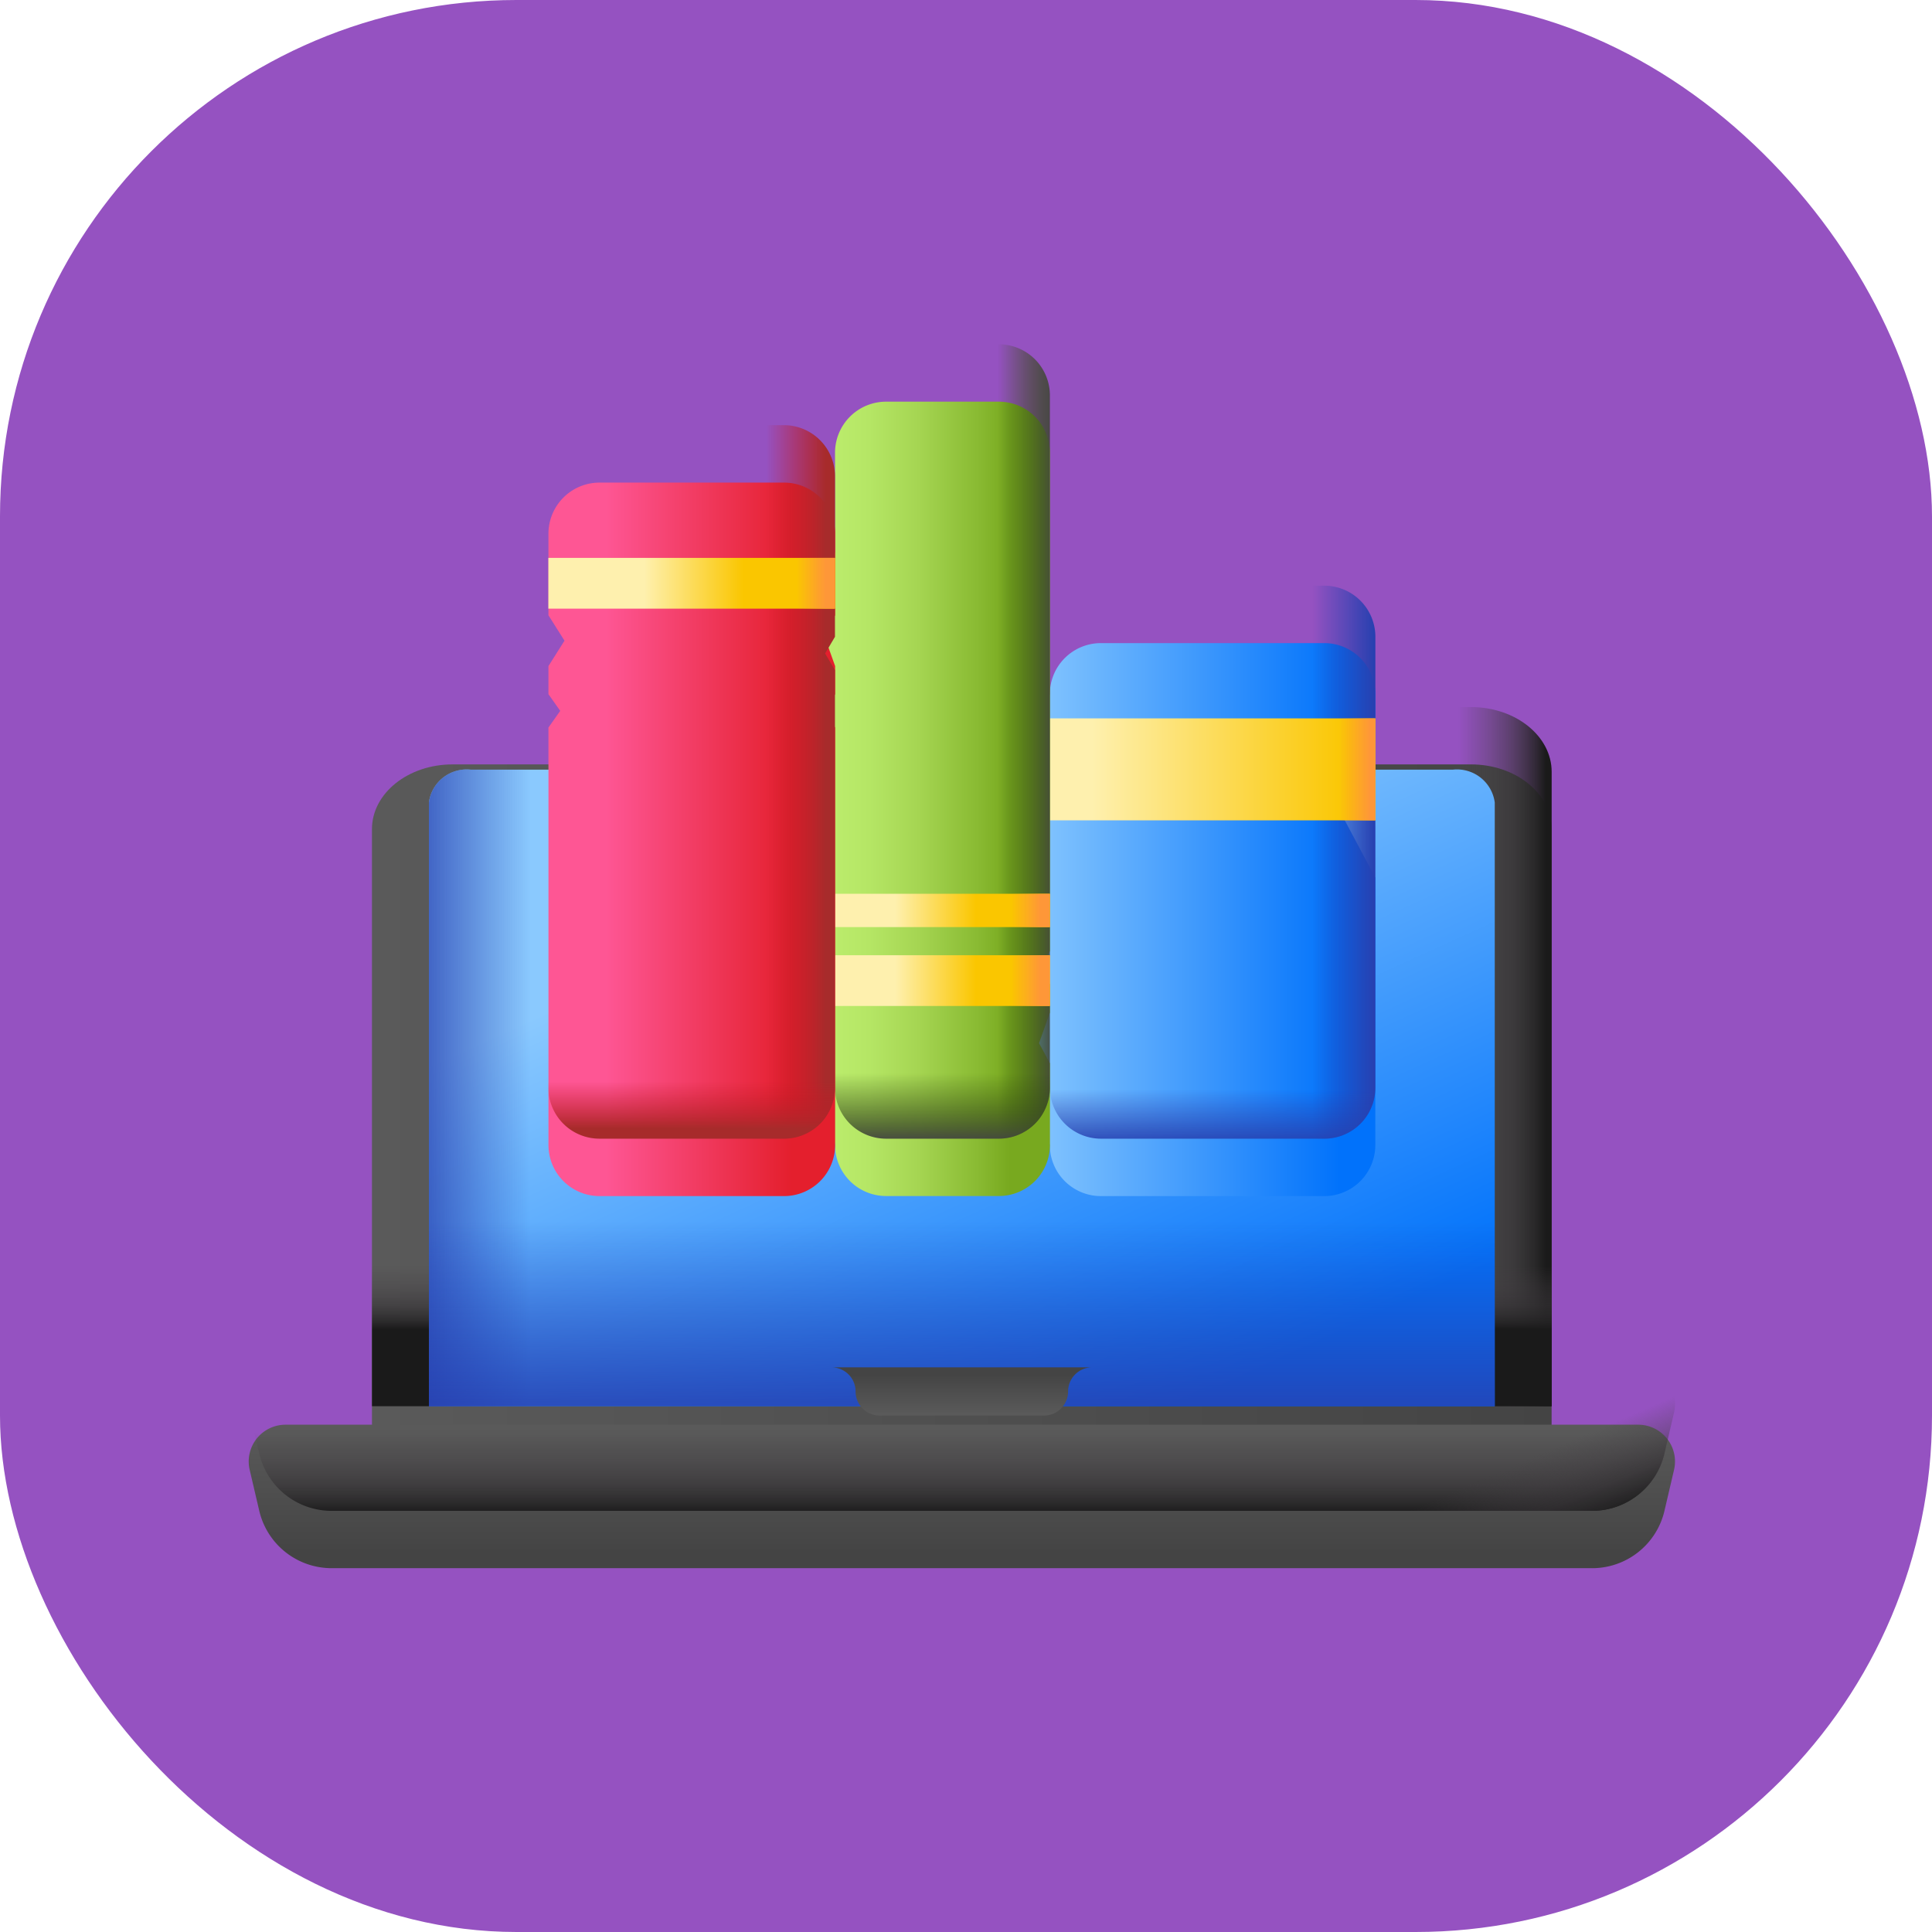 <svg xmlns="http://www.w3.org/2000/svg" xmlns:xlink="http://www.w3.org/1999/xlink" width="101" height="101" viewBox="0 0 101 101">
  <defs>
    <linearGradient id="linear-gradient" y1="0.5" x2="1" y2="0.5" gradientUnits="objectBoundingBox">
      <stop offset="0" stop-color="#5a5a5a"/>
      <stop offset="1" stop-color="#444"/>
    </linearGradient>
    <filter id="Path_38191" x="10.448" y="30.965" width="79.668" height="54.552" filterUnits="userSpaceOnUse">
      <feOffset dy="3" input="SourceAlpha"/>
      <feGaussianBlur stdDeviation="3" result="blur"/>
      <feFlood flood-opacity="0.451"/>
      <feComposite operator="in" in2="blur"/>
      <feComposite in="SourceGraphic"/>
    </filter>
    <linearGradient id="linear-gradient-2" x1="0.779" y1="0.5" x2="0.988" y2="0.5" gradientUnits="objectBoundingBox">
      <stop offset="0" stop-color="#433f43" stop-opacity="0"/>
      <stop offset="0.344" stop-color="#403c40" stop-opacity="0.345"/>
      <stop offset="0.622" stop-color="#363336" stop-opacity="0.624"/>
      <stop offset="0.876" stop-color="#252425" stop-opacity="0.875"/>
      <stop offset="1" stop-color="#1a1a1a"/>
    </linearGradient>
    <linearGradient id="linear-gradient-3" x1="0.5" y1="0.638" x2="0.5" y2="0.801" xlink:href="#linear-gradient-2"/>
    <linearGradient id="linear-gradient-4" x1="0.291" y1="0.239" x2="0.81" y2="0.924" gradientUnits="objectBoundingBox">
      <stop offset="0" stop-color="#8ac9fe"/>
      <stop offset="1" stop-color="#0172fb"/>
    </linearGradient>
    <linearGradient id="linear-gradient-5" x1="0.228" y1="0.5" x2="-0.09" y2="0.5" gradientUnits="objectBoundingBox">
      <stop offset="0" stop-color="#2740b0" stop-opacity="0"/>
      <stop offset="1" stop-color="#2740b0"/>
    </linearGradient>
    <linearGradient id="linear-gradient-6" x1="0.5" y1="0.523" x2="0.5" y2="1.084" xlink:href="#linear-gradient-5"/>
    <linearGradient id="linear-gradient-7" x1="0.637" y1="0.834" x2="0.458" y2="0.363" xlink:href="#linear-gradient-5"/>
    <linearGradient id="linear-gradient-8" x1="-1.044" y1="-1.044" x2="0.895" y2="0.895" xlink:href="#linear-gradient-2"/>
    <linearGradient id="linear-gradient-9" x1="0.5" y1="0.023" x2="0.5" y2="0.89" xlink:href="#linear-gradient"/>
    <filter id="Path_38201" x="4" y="65.48" width="92.565" height="25.5" filterUnits="userSpaceOnUse">
      <feOffset dy="3" input="SourceAlpha"/>
      <feGaussianBlur stdDeviation="3" result="blur-2"/>
      <feFlood flood-opacity="0.451"/>
      <feComposite operator="in" in2="blur-2"/>
      <feComposite in="SourceGraphic"/>
    </filter>
    <linearGradient id="linear-gradient-10" x1="0.5" y1="0.263" x2="0.5" y2="1.029" xlink:href="#linear-gradient-2"/>
    <linearGradient id="linear-gradient-11" x1="0.568" y1="0.616" x2="0.897" y2="0.958" xlink:href="#linear-gradient-2"/>
    <linearGradient id="linear-gradient-12" x1="0.5" y1="0.973" x2="0.5" y2="0.148" xlink:href="#linear-gradient"/>
    <linearGradient id="linear-gradient-13" x1="0.095" y1="0.5" x2="0.91" y2="0.5" xlink:href="#linear-gradient-4"/>
    <filter id="Path_38213" x="42.508" y="24.619" width="38.394" height="46.909" filterUnits="userSpaceOnUse">
      <feOffset dy="3" input="SourceAlpha"/>
      <feGaussianBlur stdDeviation="3" result="blur-3"/>
      <feFlood flood-opacity="0.451"/>
      <feComposite operator="in" in2="blur-3"/>
      <feComposite in="SourceGraphic"/>
    </filter>
    <linearGradient id="linear-gradient-14" x1="0.64" y1="0.5" x2="0.994" y2="0.5" xlink:href="#linear-gradient-5"/>
    <linearGradient id="linear-gradient-15" x1="0.5" y1="0.747" x2="0.5" y2="1.043" xlink:href="#linear-gradient-5"/>
    <linearGradient id="linear-gradient-16" x1="0.213" y1="0.5" x2="0.93" y2="0.5" gradientUnits="objectBoundingBox">
      <stop offset="0" stop-color="#fef0ae"/>
      <stop offset="1" stop-color="#fac600"/>
    </linearGradient>
    <linearGradient id="linear-gradient-17" x1="0.793" y1="0.5" x2="0.967" y2="0.5" gradientUnits="objectBoundingBox">
      <stop offset="0" stop-color="#fe9738" stop-opacity="0"/>
      <stop offset="1" stop-color="#fe9738"/>
    </linearGradient>
    <linearGradient id="linear-gradient-18" x1="0.201" y1="0.7" x2="0.848" y2="0.7" gradientUnits="objectBoundingBox">
      <stop offset="0" stop-color="#bbec6c"/>
      <stop offset="0.197" stop-color="#b5e665"/>
      <stop offset="0.48" stop-color="#a5d552"/>
      <stop offset="0.812" stop-color="#8abb33"/>
      <stop offset="1" stop-color="#78a91f"/>
    </linearGradient>
    <filter id="Path_38218" x="31.825" y="12" width="32.062" height="59.528" filterUnits="userSpaceOnUse">
      <feOffset dy="3" input="SourceAlpha"/>
      <feGaussianBlur stdDeviation="3" result="blur-4"/>
      <feFlood flood-opacity="0.451"/>
      <feComposite operator="in" in2="blur-4"/>
      <feComposite in="SourceGraphic"/>
    </filter>
    <linearGradient id="linear-gradient-19" x1="0.682" y1="0.5" x2="1.035" y2="0.5" gradientUnits="objectBoundingBox">
      <stop offset="0" stop-color="#334c0f" stop-opacity="0"/>
      <stop offset="0.32" stop-color="#344c12" stop-opacity="0.322"/>
      <stop offset="0.565" stop-color="#374a1c" stop-opacity="0.565"/>
      <stop offset="0.786" stop-color="#3c482c" stop-opacity="0.784"/>
      <stop offset="0.991" stop-color="#444443" stop-opacity="0.992"/>
      <stop offset="1" stop-color="#444"/>
    </linearGradient>
    <linearGradient id="linear-gradient-20" x1="0.5" y1="0.565" x2="0.5" y2="1.026" xlink:href="#linear-gradient-19"/>
    <linearGradient id="linear-gradient-21" x1="0.334" y1="-5.798" x2="0.681" y2="-5.798" xlink:href="#linear-gradient-16"/>
    <linearGradient id="linear-gradient-22" x1="0.334" y1="-4.883" x2="0.681" y2="-4.883" xlink:href="#linear-gradient-16"/>
    <linearGradient id="linear-gradient-23" x1="0.731" y1="-5.798" x2="0.933" y2="-5.798" xlink:href="#linear-gradient-17"/>
    <linearGradient id="linear-gradient-24" x1="0.731" y1="-4.883" x2="0.933" y2="-4.883" xlink:href="#linear-gradient-17"/>
    <linearGradient id="linear-gradient-25" x1="0.201" y1="0.5" x2="0.848" y2="0.5" gradientUnits="objectBoundingBox">
      <stop offset="0" stop-color="#fe5694"/>
      <stop offset="1" stop-color="#e41f2d"/>
    </linearGradient>
    <filter id="Path_38225" x="19.664" y="16.228" width="32.986" height="55.3" filterUnits="userSpaceOnUse">
      <feOffset dy="3" input="SourceAlpha"/>
      <feGaussianBlur stdDeviation="3" result="blur-5"/>
      <feFlood flood-opacity="0.451"/>
      <feComposite operator="in" in2="blur-5"/>
      <feComposite in="SourceGraphic"/>
    </filter>
    <linearGradient id="linear-gradient-26" x1="0.58" y1="0.5" x2="0.942" y2="0.5" gradientUnits="objectBoundingBox">
      <stop offset="0" stop-color="#c41926" stop-opacity="0"/>
      <stop offset="0.363" stop-color="#bf1c27" stop-opacity="0.365"/>
      <stop offset="0.8" stop-color="#b12529" stop-opacity="0.8"/>
      <stop offset="1" stop-color="#a72b2b"/>
    </linearGradient>
    <linearGradient id="linear-gradient-27" x1="0.5" y1="0.707" x2="0.5" y2="0.947" xlink:href="#linear-gradient-26"/>
    <linearGradient id="linear-gradient-28" x1="0.334" y1="0.5" x2="0.681" y2="0.5" xlink:href="#linear-gradient-16"/>
    <linearGradient id="linear-gradient-30" x1="0.731" y1="0.5" x2="0.933" y2="0.5" xlink:href="#linear-gradient-17"/>
  </defs>
  <g id="Group_38851" data-name="Group 38851" transform="translate(4883 -4642)">
    <g id="Group_38063" data-name="Group 38063" transform="translate(569 203)">
      <rect id="Rectangle_10126" data-name="Rectangle 10126" width="101" height="101" rx="27" transform="translate(-5452 4439)" fill="#9552c1"/>
    </g>
    <g id="Group_38850" data-name="Group 38850" transform="translate(118.383 -93.381)">
      <g id="Group_38049" data-name="Group 38049" transform="translate(-4988.383 4772.346)">
        <g id="Group_38042" data-name="Group 38042" transform="translate(0 0)">
          <g id="Group_38040" data-name="Group 38040" transform="translate(6.448)">
            <g transform="matrix(1, 0, 0, 1, -19.45, -36.97)" filter="url(#Path_38191)">
              <path id="Path_38191-2" data-name="Path 38191" d="M105.946,170.57H44.277V137.4c0-1.869,1.886-3.384,4.213-3.384h53.243c2.327,0,4.213,1.515,4.213,3.384Z" transform="translate(-24.83 -97.05)" fill="url(#linear-gradient)"/>
            </g>
            <path id="Path_38192" data-name="Path 38192" d="M334.652,134.018H316.9V170.57h21.965V137.4C338.864,135.533,336.978,134.018,334.652,134.018Z" transform="translate(-277.196 -134.018)" fill="url(#linear-gradient-2)"/>
            <path id="Path_38194" data-name="Path 38194" d="M44.277,307.072h61.669v20.3H44.277Z" transform="translate(-44.277 -290.824)" fill="url(#linear-gradient-3)"/>
            <g id="Group_38039" data-name="Group 38039" transform="translate(2.974 3.27)">
              <path id="Path_38195" data-name="Path 38195" d="M120.42,158.194v31.563H64.7V158.194a1.991,1.991,0,0,1,2.18-1.718H89.772a1.373,1.373,0,0,1,.967.381,2.731,2.731,0,0,0,3.642,0,1.373,1.373,0,0,1,.967-.381H118.24a1.991,1.991,0,0,1,2.18,1.718Z" transform="translate(-64.7 -156.476)" fill="url(#linear-gradient-4)"/>
              <path id="Path_38196" data-name="Path 38196" d="M87.826,156.473H66.883a1.991,1.991,0,0,0-2.18,1.718v31.564H87.826Z" transform="translate(-64.703 -156.473)" fill="url(#linear-gradient-5)"/>
              <path id="Path_38197" data-name="Path 38197" d="M64.7,307.072h55.72v20.3H64.7Z" transform="translate(-64.7 -294.094)" fill="url(#linear-gradient-6)"/>
              <path id="Path_38198" data-name="Path 38198" d="M147.358,245.757Z" transform="translate(-91.639 -212.476)" fill="url(#linear-gradient-7)"/>
            </g>
            <circle id="Ellipse_1503" data-name="Ellipse 1503" cx="1.022" cy="1.022" r="1.022" transform="translate(29.812 1.296)" fill="url(#linear-gradient-8)"/>
          </g>
          <g id="Group_38041" data-name="Group 38041" transform="translate(0 34.515)">
            <g transform="matrix(1, 0, 0, 1, -13, -71.48)" filter="url(#Path_38201)">
              <path id="Path_38201-2" data-name="Path 38201" d="M70.23,440H4.335a3.884,3.884,0,0,1-3.782-3l-.5-2.139A1.923,1.923,0,0,1,1.924,432.5H72.641a1.923,1.923,0,0,1,1.873,2.362l-.5,2.139a3.884,3.884,0,0,1-3.782,3Z" transform="translate(13 -361.02)" fill="url(#linear-gradient-9)"/>
            </g>
            <path id="Path_38202" data-name="Path 38202" d="M.02,446a1.935,1.935,0,0,0,.049.4l.5,2.139a3.884,3.884,0,0,0,3.782,3h65.9a3.884,3.884,0,0,0,3.782-3l.5-2.139a1.934,1.934,0,0,0,.049-.4Z" transform="translate(-0.017 -444.036)" fill="url(#linear-gradient-10)"/>
            <path id="Path_38203" data-name="Path 38203" d="M411.608,432.5H396.747V440H409.2a3.884,3.884,0,0,0,3.782-3l.5-2.139A1.923,1.923,0,0,0,411.608,432.5Z" transform="translate(-338.967 -432.499)" fill="url(#linear-gradient-11)"/>
          </g>
          <path id="Path_38204" data-name="Path 38204" d="M209.248,432.5a1.261,1.261,0,0,1,1.254,1.261,1.261,1.261,0,0,0,1.261,1.261h8.587a1.261,1.261,0,0,0,1.261-1.261,1.261,1.261,0,0,1,1.254-1.261Z" transform="translate(-178.774 -397.984)" fill="url(#linear-gradient-12)"/>
        </g>
      </g>
      <g id="Group_38060" data-name="Group 38060" transform="translate(-4972.719 4753.381)">
        <g id="Group_38054" data-name="Group 38054" transform="translate(0 0)">
          <g id="Group_38051" data-name="Group 38051" transform="translate(22.844 12.619)">
            <g transform="matrix(1, 0, 0, 1, -51.51, -30.62)" filter="url(#Path_38213)">
              <path id="Path_38213-2" data-name="Path 38213" d="M270.11,304.406l-1.694,2.148,1.694,3.18v13.975a2.671,2.671,0,0,1-2.671,2.671H255.765a2.671,2.671,0,0,1-2.671-2.671l-3.378-13.974,3.378-9.593a2.671,2.671,0,0,1,2.671-2.671h11.674a2.671,2.671,0,0,1,2.671,2.671v4.265Z" transform="translate(-198.21 -266.85)" fill="url(#linear-gradient-13)"/>
            </g>
            <path id="Path_38214" data-name="Path 38214" d="M329.712,297.47H323.22v28.909h6.492a2.671,2.671,0,0,0,2.671-2.671V309.734l-1.694-3.18,1.694-2.148v-4.265a2.671,2.671,0,0,0-2.671-2.671Z" transform="translate(-311.99 -297.47)" fill="url(#linear-gradient-14)"/>
            <path id="Path_38215" data-name="Path 38215" d="M271.826,420.059v7.507a2.671,2.671,0,0,0,2.671,2.671H286.17a2.671,2.671,0,0,0,2.671-2.671v-7.507Z" transform="translate(-268.448 -401.329)" fill="url(#linear-gradient-15)"/>
            <path id="Path_38216" data-name="Path 38216" d="M259.913,342.869h18.836V348.2H259.913Z" transform="translate(-258.355 -335.933)" fill="url(#linear-gradient-16)"/>
            <path id="Path_38217" data-name="Path 38217" d="M323.22,342.869h9.163V348.2H323.22Z" transform="translate(-311.99 -335.933)" fill="url(#linear-gradient-17)"/>
          </g>
          <g id="Group_38052" data-name="Group 38052" transform="translate(12.161)">
            <g transform="matrix(1, 0, 0, 1, -40.82, -18)" filter="url(#Path_38218)">
              <path id="Path_38218-2" data-name="Path 38218" d="M193.854,249.468l-.571-1.055.571-1.6v-1.471l-.515-.871.515-.871V217.549a2.671,2.671,0,0,0-2.671-2.671h-5.894a2.671,2.671,0,0,0-2.671,2.671v5.17l-2.825,13.267,2.825,17.748a2.671,2.671,0,0,0,2.671,2.671h5.894a2.671,2.671,0,0,0,2.671-2.671Z" transform="translate(-138.97 -196.88)" fill="url(#linear-gradient-18)"/>
            </g>
            <path id="Path_38219" data-name="Path 38219" d="M221.66,256.407h-5.894V214.879h5.894a2.671,2.671,0,0,1,2.671,2.671V243.6l-.515.871.515.871v1.471l-.571,1.6.571,1.055v4.266A2.671,2.671,0,0,1,221.66,256.407Z" transform="translate(-210.27 -214.879)" fill="url(#linear-gradient-19)"/>
            <path id="Path_38220" data-name="Path 38220" d="M198.285,436.04v4.266a2.671,2.671,0,0,0,2.671,2.671h5.894a2.671,2.671,0,0,0,2.671-2.671V436.04l-.511-.944H198.882Z" transform="translate(-195.46 -401.45)" fill="url(#linear-gradient-20)"/>
            <path id="Path_38221" data-name="Path 38221" d="M192.419,423.909h12.132v2.654H192.419Z" transform="translate(-190.49 -391.972)" fill="url(#linear-gradient-21)"/>
            <path id="Path_38222" data-name="Path 38222" d="M192.419,402.883h12.132v1.742H192.419Z" transform="translate(-190.49 -374.158)" fill="url(#linear-gradient-22)"/>
            <path id="Path_38223" data-name="Path 38223" d="M222.783,423.909h7.493v2.654h-7.493Z" transform="translate(-216.215 -391.972)" fill="url(#linear-gradient-23)"/>
            <path id="Path_38224" data-name="Path 38224" d="M222.783,402.883h7.493v1.742h-7.493Z" transform="translate(-216.215 -374.158)" fill="url(#linear-gradient-24)"/>
          </g>
          <g id="Group_38053" data-name="Group 38053" transform="translate(0 4.228)">
            <g transform="matrix(1, 0, 0, 1, -28.66, -22.23)" filter="url(#Path_38225)">
              <path id="Path_38225-2" data-name="Path 38225" d="M115.184,249.488l-.571,1.055.571,1.6v1.471l-.515.871.515.871V277.18a2.671,2.671,0,0,1-2.671,2.671h-9.644a2.671,2.671,0,0,1-2.671-2.671V255.355l.615-.871-.615-.871v-1.471l.838-1.327-.838-1.327v-4.266a2.671,2.671,0,0,1,2.671-2.671h9.644a2.671,2.671,0,0,1,2.671,2.671v4.266Z" transform="translate(-71.53 -220.32)" fill="url(#linear-gradient-25)"/>
            </g>
            <path id="Path_38226" data-name="Path 38226" d="M148.117,242.552h-5.894v37.3h5.894a2.671,2.671,0,0,0,2.671-2.671V255.356l-.515-.871.515-.871v-1.471l-.571-1.6.571-1.055v-4.266a2.671,2.671,0,0,0-2.671-2.671Z" transform="translate(-135.802 -242.552)" fill="url(#linear-gradient-26)"/>
            <path id="Path_38227" data-name="Path 38227" d="M100.2,420.059v7.507a2.671,2.671,0,0,0,2.671,2.671h9.644a2.671,2.671,0,0,0,2.671-2.671v-7.507Z" transform="translate(-100.197 -392.938)" fill="url(#linear-gradient-27)"/>
            <path id="Path_38228" data-name="Path 38228" d="M100.2,287.955h14.986v2.654H100.2Z" transform="translate(-100.197 -281.018)" fill="url(#linear-gradient-28)"/>
            <path id="Path_38229" data-name="Path 38229" d="M100.2,314.949h14.986v1.742H100.2Z" transform="translate(-100.197 -303.888)" fill="url(#linear-gradient-28)"/>
            <path id="Path_38230" data-name="Path 38230" d="M149.239,287.955h7.493v2.654h-7.493Z" transform="translate(-141.746 -281.018)" fill="url(#linear-gradient-30)"/>
            <path id="Path_38231" data-name="Path 38231" d="M149.239,314.949h7.493v1.742h-7.493Z" transform="translate(-141.746 -303.888)" fill="url(#linear-gradient-30)"/>
          </g>
        </g>
      </g>
    </g>
  </g>
</svg>
